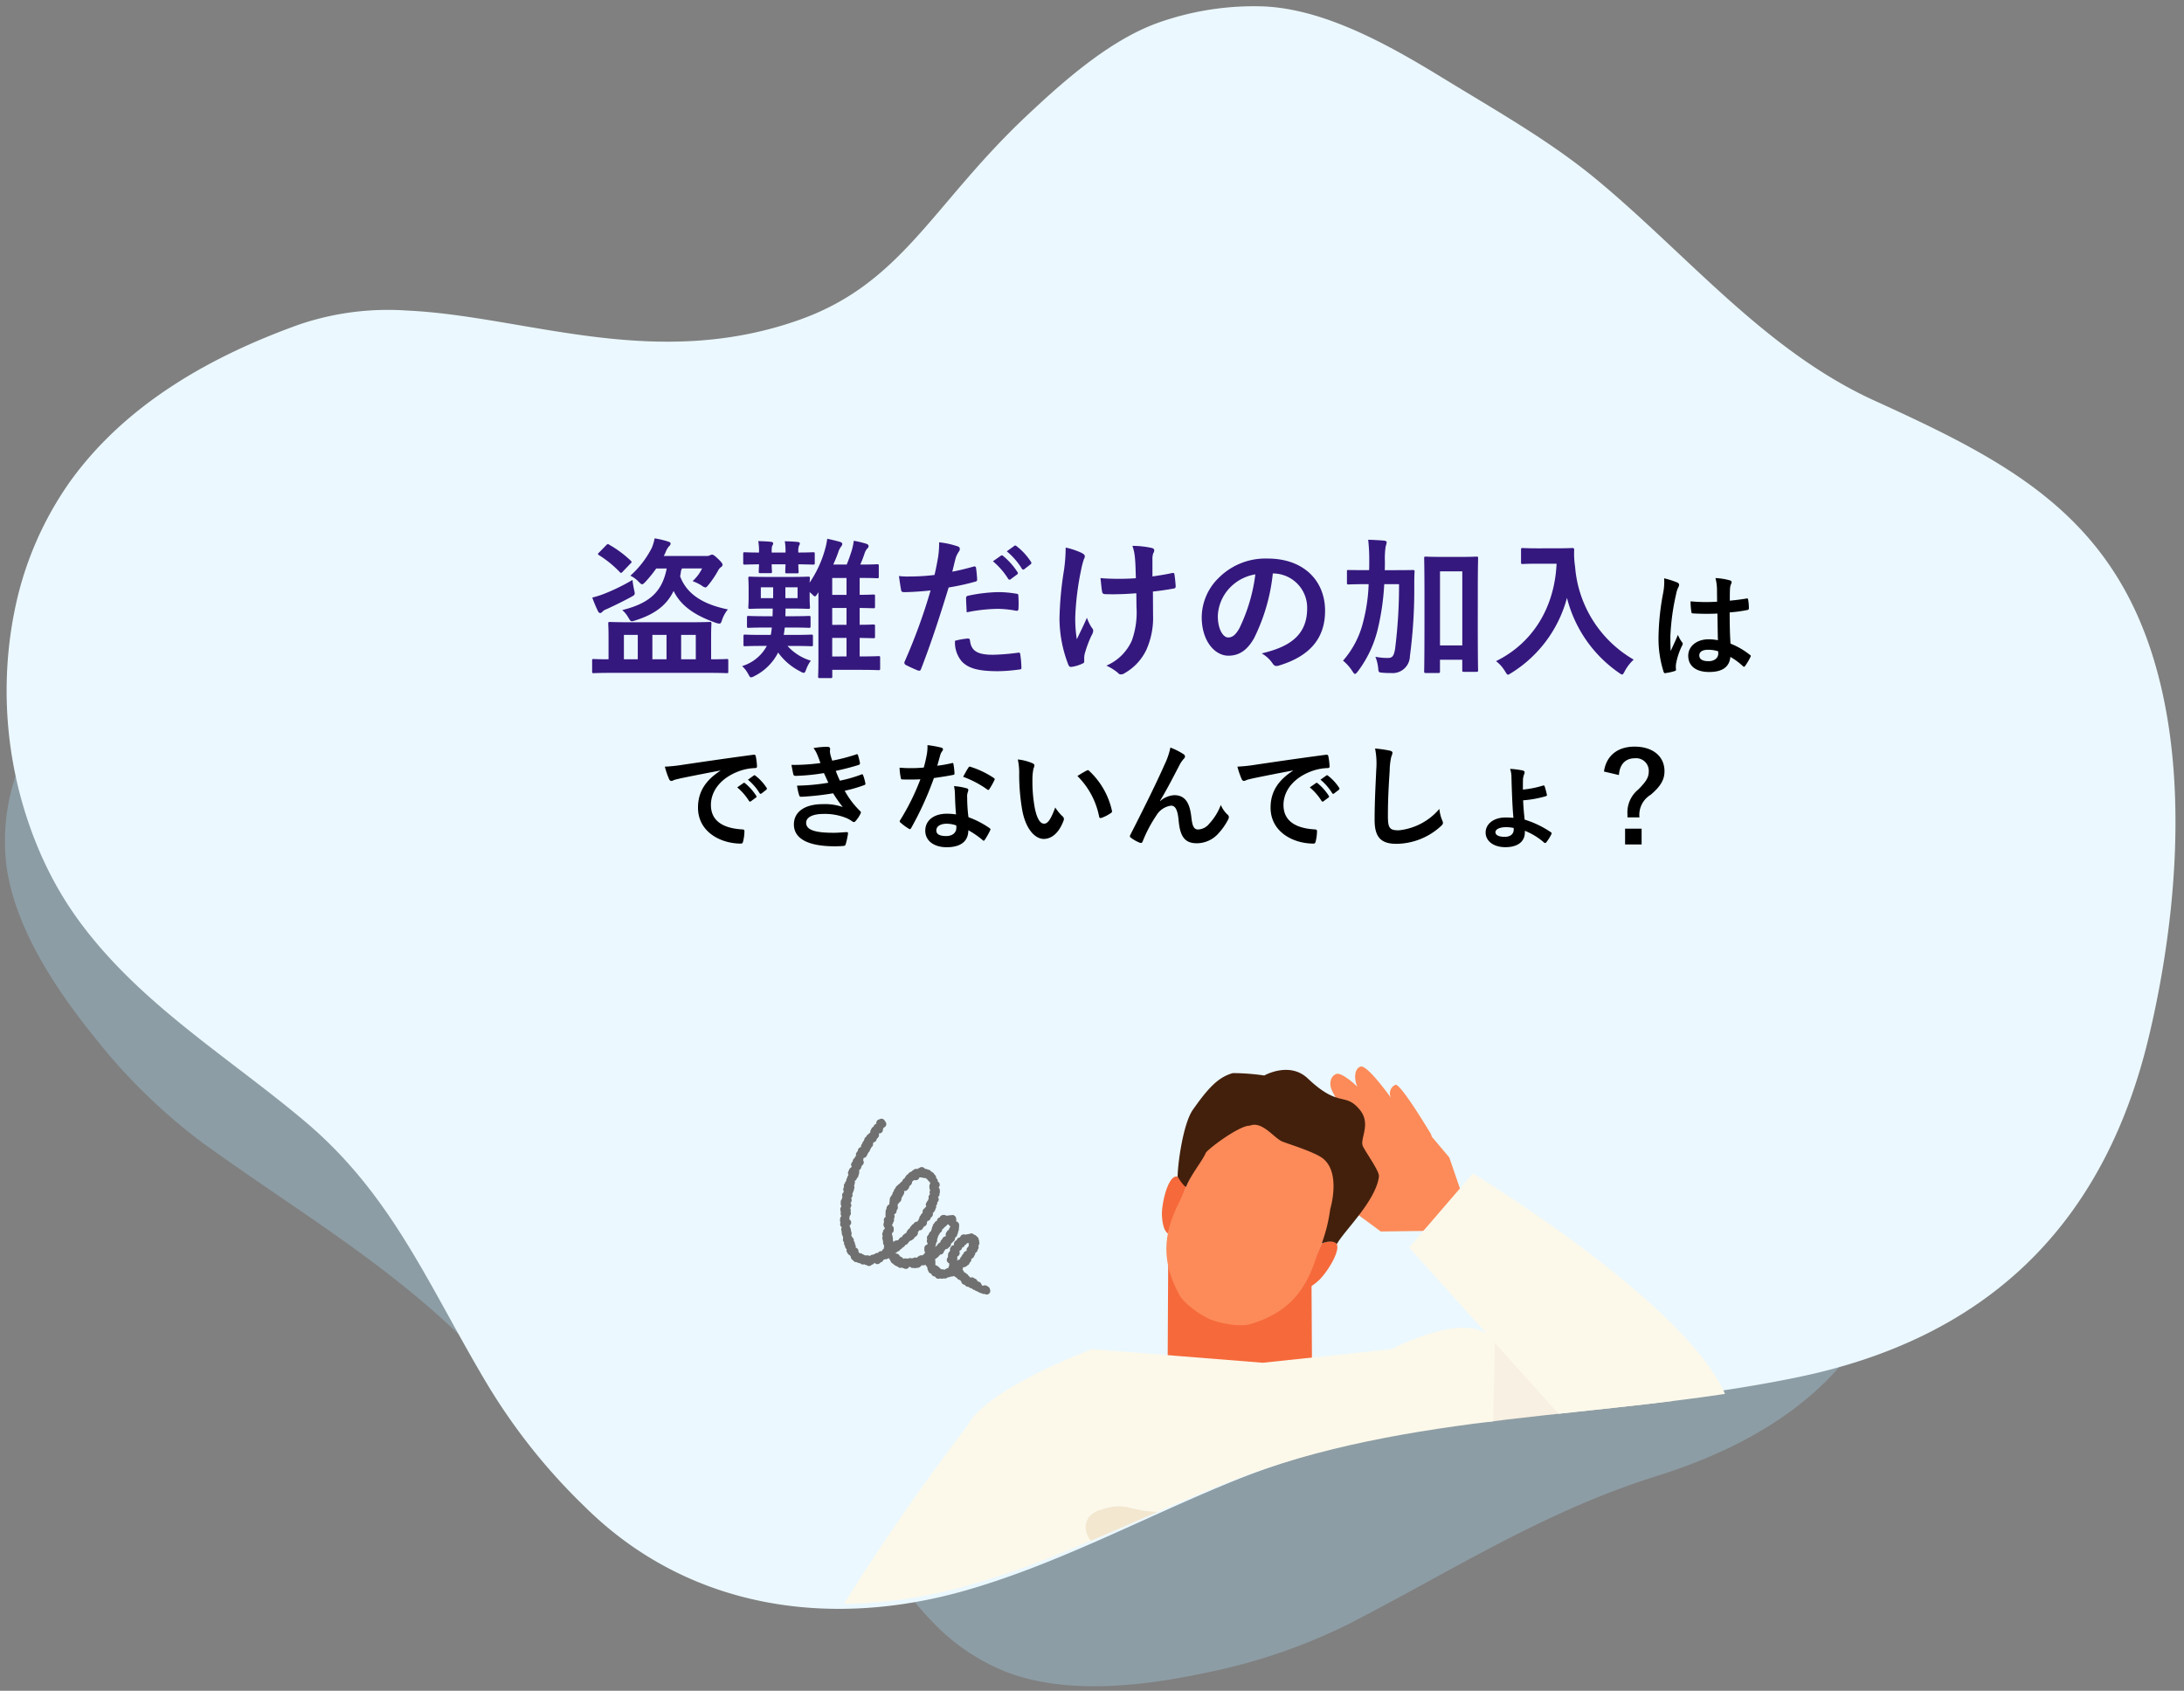 <svg xmlns="http://www.w3.org/2000/svg" xmlns:xlink="http://www.w3.org/1999/xlink" width="319" height="247" viewBox="0 0 319 247">
  <rect x="0" y="0" width="319" height="247" fill="#808080" stroke="none"/>
  <defs>
    <clipPath id="clip-path">
      <path id="パス_1121430" data-name="パス 1121430" d="M311.011,83.245c-8.067-23.724-24.78-30-45.979-36.917-16.391-5.344-28.811-17.4-43.08-26.714-7.363-4.81-15.278-8.135-24.12-12.229-.513-.24-1.034-.476-1.562-.72C188.286,3.034,178.855-.671,170.328.1a42.338,42.338,0,0,0-14.273,3.813c-6.067,2.865-11.6,8.37-16.614,13.988q-.519.577-1.026,1.155C126.233,32.89,123.137,44.3,108.741,50.926c-19.5,8.974-38.147,3.788-54.832,4.322-.585.021-1.169.046-1.754.079a40.86,40.86,0,0,0-15.266,3.564C24.882,64.534,13.321,72.419,6.4,84.1a46.731,46.731,0,0,0-6.17,19.473c-.056.559-.1,1.122-.131,1.68a56.4,56.4,0,0,0,7.57,31.627c.167.3.35.6.54.894a49.1,49.1,0,0,0,6.345,8.312c10.007,10.556,23.29,16.571,35.173,24.4,13.716,9.016,20.2,20.98,30.04,33.842q1.4,1.832,2.894,3.577c.254.294.5.588.763.877A85.3,85.3,0,0,0,95.9,220.4c.051.038.1.075.147.112.294.236.6.468.9.687,16.245,12.121,36.489,12.659,54.9,5.5,13.056-5.075,24.924-13.027,37.356-19.477,25.023-12.974,53.178-14.584,79.641-22.822,25.655-7.985,41.629-24.859,45.362-52.98a138.467,138.467,0,0,0,1.213-17.2q.012-.851,0-1.7c-.064-10.072-1.34-20.247-4.409-29.28" transform="translate(796.155 1409.079) rotate(6)" fill="#ebf8ff"/>
    </clipPath>
    <clipPath id="clip-path-2">
      <rect id="長方形_28785" data-name="長方形 28785" width="143.123" height="197.323" fill="none"/>
    </clipPath>
    <clipPath id="clip-アートボード_9">
      <rect width="319" height="247"/>
    </clipPath>
  </defs>
  <g id="アートボード_9" data-name="アートボード – 9" clip-path="url(#clip-アートボード_9)">
    <g id="グループ_167998" data-name="グループ 167998" transform="translate(-20760.604 10022.679)">
      <path id="パス_1121438" data-name="パス 1121438" d="M182.746,31a28.369,28.369,0,0,0-11.214-7.549c-9.394-3.633-20.458-3.819-30.968-3.071s-20.972,2.354-31.519,2.017A81.755,81.755,0,0,1,80.43,16.327C77,14.894,73.748,13.26,70.523,11.581c-.163-.081-.326-.169-.49-.253C58.761,5.507,46.228-1.307,31.769.217,18.166,1.65,9.81,11.66,5.1,20.484A41.472,41.472,0,0,0,1.685,52.038,30.149,30.149,0,0,0,8.013,63.821c5.838,6.521,15.4,10.628,25.167,13.425a84.232,84.232,0,0,0,21.97,3.584c17.182.232,32.9-1.155,49.809,1.99,14.631,2.723,28.353,1.833,39.9-6.055,6.837-4.672,13.449-10.306,20.537-15.081,6.816-4.592,14.406-8.642,18.78-14.885,3.8-5.424,2.582-11.143-1.427-15.8" transform="matrix(0.883, -0.469, 0.469, 0.883, 20870.91, -9830.898)" fill="#abe1fc" opacity="0.3"/>
      <path id="パス_1121447" data-name="パス 1121447" d="M182.746,31a28.369,28.369,0,0,0-11.214-7.549c-9.394-3.633-20.458-3.819-30.968-3.071s-20.972,2.354-31.519,2.017A81.755,81.755,0,0,1,80.43,16.327C77,14.894,73.748,13.26,70.523,11.581c-.163-.081-.326-.169-.49-.253C58.761,5.507,46.228-1.307,31.769.217,18.166,1.65,9.81,11.66,5.1,20.484A41.472,41.472,0,0,0,1.685,52.038,30.149,30.149,0,0,0,8.013,63.821c5.838,6.521,15.4,10.628,25.167,13.425a84.232,84.232,0,0,0,21.97,3.584c17.182.232,32.9-1.155,49.809,1.99,14.631,2.723,28.353,1.833,39.9-6.055,6.837-4.672,13.449-10.306,20.537-15.081,6.816-4.592,14.406-8.642,18.78-14.885,3.8-5.424,2.582-11.143-1.427-15.8" transform="matrix(0.819, 0.574, -0.574, 0.819, 20791.566, -9953.476)" fill="#abe1fc" opacity="0.3"/>
      <g id="グループ_43256" data-name="グループ 43256" transform="translate(19977.752 -11441.252)">
        <path id="パス_1121428" data-name="パス 1121428" d="M313.59,86.234c-8.133-24.576-24.986-31.082-46.36-38.243-16.527-5.536-29.05-18.024-43.437-27.673-7.424-4.983-15.405-8.427-24.32-12.668-.517-.249-1.042-.493-1.575-.746-8.05-3.761-17.558-7.6-26.156-6.8a41.8,41.8,0,0,0-14.391,3.95c-6.117,2.968-11.693,8.671-16.752,14.49q-.523.6-1.034,1.2c-12.283,14.327-15.405,26.15-29.92,33.012-19.667,9.3-38.463,3.924-55.287,4.477-.589.021-1.179.047-1.768.081a40.292,40.292,0,0,0-15.393,3.692C25.088,66.851,13.431,75.02,6.456,87.122A49.351,49.351,0,0,0,.235,107.294c-.056.579-.1,1.162-.132,1.741A59.71,59.71,0,0,0,7.735,141.8c.168.309.352.618.545.927a50.739,50.739,0,0,0,6.4,8.611C24.767,162.27,38.16,168.5,50.143,176.61c13.83,9.34,20.368,21.733,30.289,35.057q1.413,1.9,2.918,3.705c.256.3.509.609.77.909a86.98,86.98,0,0,0,12.571,12.033c.052.039.1.077.148.116.3.245.6.485.91.712,16.379,12.556,36.792,13.114,55.359,5.7,13.164-5.257,25.13-13.5,37.665-20.176,25.23-13.44,53.619-15.108,80.3-23.641,25.868-8.272,41.975-25.752,45.738-54.882a147.3,147.3,0,0,0,1.223-17.814q.012-.881,0-1.762c-.064-10.434-1.351-20.974-4.446-30.331" transform="translate(795.891 1401.436) rotate(6)" fill="#ebf8ff"/>
        <path id="パス_1121374" data-name="パス 1121374" d="M13.265,0a.522.522,0,0,0-.431.227.562.562,0,0,0-.2.555.565.565,0,0,0,.01.242.494.494,0,0,0,.24.321.525.525,0,0,0,.052.109c0,.008,0,.015,0,.023s0,.023.008.035a.532.532,0,0,0-.093.2.484.484,0,0,0-.132.421.6.6,0,0,0,.048.169.508.508,0,0,0-.03.189.509.509,0,0,0-.107.354.587.587,0,0,0,.033.165.557.557,0,0,0-.011.132.473.473,0,0,0,.246.425.516.516,0,0,0-.086.271.618.618,0,0,0,0,.1.5.5,0,0,0-.115.291.566.566,0,0,0,.008.16.554.554,0,0,0-.033.132.519.519,0,0,0,.031.264.507.507,0,0,0-.176.293.63.63,0,0,0-.013.085.51.51,0,0,0-.279.1.538.538,0,0,0-.088,0,.552.552,0,0,0-.108-.131.567.567,0,0,0-.345-.215.585.585,0,0,0-.065-.008.507.507,0,0,0-.268-.117.54.54,0,0,0-.283.035.535.535,0,0,0-.183-.052.519.519,0,0,0-.427.154.479.479,0,0,0-.379-.173.548.548,0,0,0-.213.036.523.523,0,0,0-.132-.013.593.593,0,0,0-.275.073.494.494,0,0,0-.062.026.486.486,0,0,0-.353-.1.535.535,0,0,0-.215.061.541.541,0,0,0-.179,0,.493.493,0,0,0-.348.231.5.5,0,0,0-.4.061.554.554,0,0,0-.148.128.564.564,0,0,0-.158.115.576.576,0,0,0-.1.138.526.526,0,0,0-.17.2A.567.567,0,0,0,7.283,6a.556.556,0,0,0-.047.143.568.568,0,0,0,.041.3.544.544,0,0,0,.307.661.65.65,0,0,0,.034.059.54.54,0,0,0,.176.174.529.529,0,0,0,.153.2l.022.017a.5.5,0,0,0,.314.4.586.586,0,0,0,.329.035.516.516,0,0,0,.09-.008.533.533,0,0,0,.617.185.532.532,0,0,0,.3.137.524.524,0,0,0,.42-.135.466.466,0,0,0,.1-.036.511.511,0,0,0,.428.227h.008a.739.739,0,0,0,.165,0,.488.488,0,0,0,.346-.177.62.62,0,0,0,.131-.012l.032-.007a.555.555,0,0,0,.361.021.524.524,0,0,0,.2-.1l.033-.01a.531.531,0,0,0,.2-.121l.022-.009.017-.007a.566.566,0,0,0,.4-.052.492.492,0,0,0,.262-.542.5.5,0,0,0,.06-.077.543.543,0,0,0,.165-.115l.018-.018a.5.5,0,0,0,.057-.008h0a.674.674,0,0,0,.341-.08.582.582,0,0,0,.11.109.567.567,0,0,0,.117.069l.025.023a.505.505,0,0,0,.275.127c0,.012.006.024.009.037a.588.588,0,0,0,.08.236q.012.02.025.038a.609.609,0,0,0,.032.087.585.585,0,0,0,.059.1.48.48,0,0,0-.051.156.622.622,0,0,0-.028.162q0,.034,0,.064a.607.607,0,0,0-.034.1.514.514,0,0,0,0,.258.46.46,0,0,0,.016.213.466.466,0,0,0,0,.108.5.5,0,0,0-.32.178l-.006.007a.523.523,0,0,0-.224.134.572.572,0,0,0-.108.14.569.569,0,0,0-.119-.07.554.554,0,0,0-.2-.05.566.566,0,0,0-.127-.07.516.516,0,0,0-.27-.037.6.6,0,0,0-.077-.033.527.527,0,0,0-.206-.032l-.006,0a.534.534,0,0,0-.68-.217.484.484,0,0,0-.082,0l-.034-.009a.517.517,0,0,0-.271,0,.527.527,0,0,0-.387-.275.659.659,0,0,0-.094-.007.532.532,0,0,0-.248-.09.5.5,0,0,0-.408.122.5.5,0,0,0-.3-.108l-.015,0c-.022,0-.05-.007-.084-.009a.539.539,0,0,0-.258-.067h0a.567.567,0,0,0-.368.138.538.538,0,0,0-.362-.1.53.53,0,0,0-.225.072.543.543,0,0,0-.184.013.53.53,0,0,0-.187.083.535.535,0,0,0-.166.023.746.746,0,0,0-.174.046.535.535,0,0,0-.186.123.531.531,0,0,0-.192.068.57.57,0,0,0-.1.074A.545.545,0,0,0,7.2,9.06a.564.564,0,0,0-.184.654s0,.005,0,.008a.515.515,0,0,0-.345.186.592.592,0,0,0-.237.414.537.537,0,0,0,.22.473.516.516,0,0,0,.183.249.526.526,0,0,0,.177.2.521.521,0,0,0,.054.106.474.474,0,0,0,.094.336.586.586,0,0,0,.291.306.5.5,0,0,0,.332.039.534.534,0,0,0,.277.144.576.576,0,0,0,.344-.045l.042-.012a.488.488,0,0,0,.328.146.58.58,0,0,0,.174-.009.561.561,0,0,0,.183.036.514.514,0,0,0,.286-.068.687.687,0,0,0,.072,0,.62.62,0,0,0,.23-.047.579.579,0,0,0,.148-.056.524.524,0,0,0,.175-.046l.026,0a.556.556,0,0,0,.131-.026.482.482,0,0,0,.309.072.761.761,0,0,0,.155-.007.579.579,0,0,0,.147-.042.511.511,0,0,0,.333.034.481.481,0,0,0,.326-.217.56.56,0,0,0,.1-.019.529.529,0,0,0,.36-.339.705.705,0,0,0,.127-.033.575.575,0,0,0,.071-.031.491.491,0,0,0,.6.124.569.569,0,0,0,.137-.086.626.626,0,0,0,.073-.03.592.592,0,0,0,.225-.2.481.481,0,0,0,.1-.154.454.454,0,0,0,.277-.013.579.579,0,0,0,.071.051.523.523,0,0,0,.235.081l.009,0a.484.484,0,0,0,.206.3.554.554,0,0,0,.174.088l0,0a.546.546,0,0,0,.332.113l.006.018a.574.574,0,0,0,.33.424.646.646,0,0,0,.119.127l.01.015a.514.514,0,0,0,.1.238c.02.026.04.049.06.071l0,.005a.647.647,0,0,0,.112.115.5.5,0,0,0,.124.1.556.556,0,0,0,.058.2.51.51,0,0,0,.2.223.567.567,0,0,0,.021.13l.007.022a.549.549,0,0,0-.052.288.636.636,0,0,0,.015.092q0,.021,0,.044a.622.622,0,0,0,.009.114.546.546,0,0,0-.1.2.487.487,0,0,0,.023.367.51.51,0,0,0,.121.331l0,.009h0a.531.531,0,0,0-.254-.2.562.562,0,0,0-.166-.038.517.517,0,0,0-.227-.157.567.567,0,0,0-.25-.033.56.56,0,0,0-.17-.094.532.532,0,0,0-.233-.033.53.53,0,0,0-.184-.107.841.841,0,0,0-.129-.032h0a.509.509,0,0,0-.25-.016.507.507,0,0,0-.246-.164.534.534,0,0,0-.209-.025l-.013,0a.532.532,0,0,0-.223-.022.62.62,0,0,0-.2-.063l-.018-.009a.5.5,0,0,0-.284-.193.56.56,0,0,0-.061-.013.545.545,0,0,0-.15-.065.5.5,0,0,0-.3,0,.521.521,0,0,0-.247-.129.892.892,0,0,0-.126-.02h0a.545.545,0,0,0-.488.149.766.766,0,0,0-.09-.024.55.55,0,0,0-.188-.007l-.046-.02-.019-.01a.476.476,0,0,0-.376-.263.528.528,0,0,0-.228.01.576.576,0,0,0-.112-.027.543.543,0,0,0-.129,0,.514.514,0,0,0-.314-.144.492.492,0,0,0-.378.109.51.51,0,0,0-.243.051.475.475,0,0,0-.413-.212.514.514,0,0,0-.26.062.5.5,0,0,0-.322-.09.519.519,0,0,0-.383.19.48.48,0,0,0-.256-.06.765.765,0,0,0-.092-.006.641.641,0,0,0-.2,0,.549.549,0,0,0-.187.06.561.561,0,0,0-.163.008.532.532,0,0,0-.293.161.55.55,0,0,0-.5.115.493.493,0,0,0-.365-.008.477.477,0,0,0-.328.331.49.49,0,0,0-.444,0,.562.562,0,0,0-.117.074.546.546,0,0,0-.216.067.552.552,0,0,0-.149.112l-.05.026a.577.577,0,0,0-.251.3.574.574,0,0,0-.045.091.474.474,0,0,0-.467.115.516.516,0,0,0-.179.433.527.527,0,0,0-.178.142.594.594,0,0,0-.124.276.573.573,0,0,0-.02.067.508.508,0,0,0-.226.227.52.52,0,0,0-.063.241.562.562,0,0,0-.085.164.972.972,0,0,0-.032.135l0,.015a.5.5,0,0,0,.014.31.542.542,0,0,0,.006.56.546.546,0,0,0,.018.187.528.528,0,0,0,.076.162A.476.476,0,0,0,2.9,17.7a.528.528,0,0,0,.07.49.547.547,0,0,0,.279.194.505.505,0,0,0,.247.143l0,0c.013.011.026.021.04.031a.493.493,0,0,0,.231.319.559.559,0,0,0,.17.073A.6.6,0,0,0,4.021,19a.567.567,0,0,0,.263.06.5.5,0,0,0,.189.142.774.774,0,0,0,.147.072.507.507,0,0,0,.266.026.551.551,0,0,0,.2.1.519.519,0,0,0,.244.014.615.615,0,0,0,.237.01.519.519,0,0,0,.111-.01.556.556,0,0,0,.477.078.54.54,0,0,0,.153,0,.512.512,0,0,0,.27.107.593.593,0,0,0,.146,0,.511.511,0,0,0,.307.124h.056a.551.551,0,0,0,.514.053.54.54,0,0,0,.239.047.548.548,0,0,0,.258-.074.541.541,0,0,0,.2.024.513.513,0,0,0,.268-.087.55.55,0,0,0,.187.01l.032,0a.548.548,0,0,0,.2.012l.046-.008a.568.568,0,0,0,.186,0,.508.508,0,0,0,.264-.114.519.519,0,0,0,.233-.131l.038-.007a.576.576,0,0,0,.307-.175l.01-.008a.462.462,0,0,0,.361.135.6.6,0,0,0,.24-.016.531.531,0,0,0,.2-.1.558.558,0,0,0,.441-.134h0A.568.568,0,0,0,11.55,19a.586.586,0,0,0,.059-.018.5.5,0,0,0,.257-.192.5.5,0,0,0,.1,0,.479.479,0,0,0,.411,0,.562.562,0,0,0,.222-.167.618.618,0,0,0,.064-.024.546.546,0,0,0,.109-.063.534.534,0,0,0,.206-.051.575.575,0,0,0,.263-.249.62.62,0,0,0,.107-.2c.008-.015.016-.031.023-.047a.607.607,0,0,0,.064-.025l.039.009a.554.554,0,0,0,.482-.017l.035-.02a.5.5,0,0,0,.3-.068.522.522,0,0,0,.219-.228.5.5,0,0,0,.288-.092.552.552,0,0,0,.157-.163l.028-.02a.521.521,0,0,0,.164-.189.531.531,0,0,0,.223-.121.622.622,0,0,0,.141-.18.5.5,0,0,0,.054-.082l.031-.028a.581.581,0,0,0,.08-.1.484.484,0,0,0,.3-.133l.018.008a.666.666,0,0,0,.169.047.51.51,0,0,0,.3,0,.494.494,0,0,0,.25.288.526.526,0,0,0,.276.063.512.512,0,0,0,.2.243.541.541,0,0,0,.218.088.558.558,0,0,0,.1.1.551.551,0,0,0,.077.051.542.542,0,0,0,.106.133.6.6,0,0,0,.2.123.5.5,0,0,0,.114.046.5.5,0,0,0,.077.319.558.558,0,0,0,.121.143.6.6,0,0,0,.03.1.547.547,0,0,0,.06.115.544.544,0,0,0,0,.11.739.739,0,0,0,.006.116.6.6,0,0,0,.023.1.613.613,0,0,0-.009.1.481.481,0,0,0,.141.366.557.557,0,0,0-.088.177.583.583,0,0,0-.018.074.484.484,0,0,0-.271.256.558.558,0,0,0-.047.344.426.426,0,0,0,0,.06L18,20.134a.57.57,0,0,0-.263.2.558.558,0,0,0-.077.145.531.531,0,0,0-.17.138.52.52,0,0,0-.115.233.523.523,0,0,0-.2.137.489.489,0,0,0-.143.328.5.5,0,0,0-.108.186.525.525,0,0,0-.084.125.492.492,0,0,0-.322.14.552.552,0,0,0-.123.157.583.583,0,0,0-.089.064.6.6,0,0,0-.076.079.615.615,0,0,0-.077.055.512.512,0,0,0-.159.22l-.036.027a.523.523,0,0,0-.161.217.483.483,0,0,0-.54.04.49.49,0,0,0-.215.435.572.572,0,0,0-.082.071.569.569,0,0,0-.123.046.706.706,0,0,0-.144.069.551.551,0,0,0-.06.044.516.516,0,0,0-.071.011.481.481,0,0,0-.4.058.556.556,0,0,0-.18.169.583.583,0,0,0-.159.061.5.5,0,0,0-.226.233.5.5,0,0,0-.114.025.5.5,0,0,0-.3.052.475.475,0,0,0-.27.311.521.521,0,0,0-.364.023.488.488,0,0,0-.266.253l-.053.006a.49.49,0,0,0-.345.017.508.508,0,0,0-.239.179.525.525,0,0,0-.233.031.6.6,0,0,0-.058.024.536.536,0,0,0-.25.027.58.58,0,0,0-.14.068.543.543,0,0,0-.155.026.481.481,0,0,0-.3.24h0a.567.567,0,0,0-.158.023.719.719,0,0,0-.128.051l-.009,0-.059.015a.5.5,0,0,0-.292.2l-.008,0a.487.487,0,0,0-.411-.08.52.52,0,0,0-.177,0A.525.525,0,0,0,9,25.306a.548.548,0,0,0-.173.072.566.566,0,0,0-.126.012.523.523,0,0,0-.24.11.482.482,0,0,0-.249.154.59.59,0,0,0-.065.017.522.522,0,0,0-.356-.068.564.564,0,0,0-.187.062.563.563,0,0,0-.118,0,.554.554,0,0,0-.107.026.531.531,0,0,0-.317-.058.48.48,0,0,0-.413.317.524.524,0,0,0-.215.086c-.02,0-.041,0-.062,0a.575.575,0,0,0-.084.015.478.478,0,0,0-.46-.211.592.592,0,0,0-.121.022.615.615,0,0,0-.087,0,.6.6,0,0,0-.149.029.585.585,0,0,0-.252,0,.535.535,0,0,0-.225-.035.562.562,0,0,0-.237.065.56.56,0,0,0-.18-.021.537.537,0,0,0-.169.033.519.519,0,0,0-.25-.054.485.485,0,0,0-.346.135.526.526,0,0,0-.186.043.473.473,0,0,0-.408-.2.522.522,0,0,0-.243.053.633.633,0,0,0-.071-.006H2.879a.524.524,0,0,0-.137-.033.719.719,0,0,0-.151-.022.559.559,0,0,0-.385.138.477.477,0,0,0-.1.081l-.023-.014a.482.482,0,0,0-.425-.276.48.48,0,0,0-.36.108.507.507,0,0,0-.235.051A.5.5,0,0,0,1,25.923a.5.5,0,0,0-.3-.123c-.427-.041-.564.359-.61.491l-.007.021a.522.522,0,0,0,.222.769.479.479,0,0,0,.364.2.484.484,0,0,0,.415-.147l.012,0a.519.519,0,0,0,.341.156.533.533,0,0,0,.244-.035.515.515,0,0,0,.3.113.556.556,0,0,0,.172-.017l.048,0a.6.6,0,0,0,.246-.042.464.464,0,0,0,.223-.109.5.5,0,0,0,.3.1h.016a.5.5,0,0,0,.312.1.558.558,0,0,0,.163-.021.522.522,0,0,0,.277.076.542.542,0,0,0,.217-.042h0a.559.559,0,0,0,.227-.051.558.558,0,0,0,.426-.009.612.612,0,0,0,.116.006l.11,0a.488.488,0,0,0,.33-.131.543.543,0,0,0,.444.183.526.526,0,0,0,.26-.081.57.57,0,0,0,.178.011l.037,0a.546.546,0,0,0,.185.013.521.521,0,0,0,.367-.195.51.51,0,0,0,.283.042.569.569,0,0,0,.129-.03.531.531,0,0,0,.32.058.512.512,0,0,0,.253-.1.5.5,0,0,0,.3.036.474.474,0,0,0,.4-.329.519.519,0,0,0,.193.052.482.482,0,0,0,.379.065.615.615,0,0,0,.122-.037.534.534,0,0,0,.209-.006.517.517,0,0,0,.365-.292.517.517,0,0,0,.236,0h.008a.946.946,0,0,0,.114-.02.652.652,0,0,0,.109-.038.525.525,0,0,0,.222-.012.543.543,0,0,0,.218-.114.5.5,0,0,0,.328.006l.04-.014a.569.569,0,0,0,.3-.009.5.5,0,0,0,.27-.183.534.534,0,0,0,.248-.029.485.485,0,0,0,.291-.239.575.575,0,0,0,.146-.085.48.48,0,0,0,.4,0,.493.493,0,0,0,.265-.225.562.562,0,0,0,.227-.045.625.625,0,0,0,.09-.048.494.494,0,0,0,.366-.03.553.553,0,0,0,.133-.087.572.572,0,0,0,.062-.025.628.628,0,0,0,.169-.119.46.46,0,0,0,.168-.194.58.58,0,0,0,.112-.044l.013-.007a.493.493,0,0,0,.332-.06.539.539,0,0,0,.188-.161.516.516,0,0,0,.179-.17.565.565,0,0,0,.179-.072.492.492,0,0,0,.223-.259l.009-.005.03-.02a.491.491,0,0,0,.449-.064l.04-.029a.561.561,0,0,0,.161-.079.52.52,0,0,0,.182-.213.521.521,0,0,0,.285-.106.5.5,0,0,0,.212-.42l0,0a.528.528,0,0,0,.362-.125.571.571,0,0,0,.108-.117.622.622,0,0,0,.054-.041.588.588,0,0,0,.091-.1A.53.53,0,0,0,17.4,22.9a.549.549,0,0,0,.131-.171l.01-.009a.525.525,0,0,0,.151-.247.5.5,0,0,0,.224-.117.552.552,0,0,0,.374-.412.51.51,0,0,0,.241-.16.518.518,0,0,0,.12-.224.528.528,0,0,0,.168-.143.5.5,0,0,0,.114-.327.486.486,0,0,0,.337-.238.722.722,0,0,1,.12-.218.537.537,0,0,0,.047-.391.718.718,0,0,0,.062-.116.551.551,0,0,0,.036-.124.479.479,0,0,0,.258-.329.543.543,0,0,0,.016-.218.551.551,0,0,0,.062-.188.484.484,0,0,0-.092-.382.505.505,0,0,0-.024-.113q0-.031,0-.064a.51.51,0,0,0-.116-.312.492.492,0,0,0,.007-.11.615.615,0,0,0-.015-.249.5.5,0,0,0-.2-.291.5.5,0,0,0-.062-.334l-.008-.015a.527.527,0,0,0-.095-.4.488.488,0,0,0-.337-.211.693.693,0,0,0-.08-.057.5.5,0,0,0-.352-.121c-.013-.015-.026-.028-.039-.041a.5.5,0,0,0-.192-.576.582.582,0,0,0-.29-.106l-.037-.01a.572.572,0,0,0-.117-.093.5.5,0,0,0-.39-.066.493.493,0,0,0-.067-.014.523.523,0,0,0-.189-.168.489.489,0,0,0-.264-.267.571.571,0,0,0-.138-.044l0-.006a.639.639,0,0,0,.056-.153.724.724,0,0,0,.048-.09c.009-.02.016-.04.022-.059a.534.534,0,0,0,.106-.185v0a.514.514,0,0,0,.138-.262.521.521,0,0,0,0-.245.538.538,0,0,0,.049-.2.61.61,0,0,0-.007-.147.6.6,0,0,0,.011-.147.529.529,0,0,0-.068-.251.5.5,0,0,0,.025-.324.483.483,0,0,0-.232-.328.5.5,0,0,0-.044-.3l0-.01a.526.526,0,0,0-.068-.248.514.514,0,0,0-.508-.279.487.487,0,0,0-.082-.066.448.448,0,0,0-.015-.063.483.483,0,0,0-.109-.48q-.019-.022-.039-.041a.515.515,0,0,0-.149-.29.62.62,0,0,0-.1-.082.53.53,0,0,0-.144-.2.617.617,0,0,0-.222-.126.577.577,0,0,0-.3-.062l-.017,0h0q-.014-.02-.031-.039a.483.483,0,0,0-.213-.316.547.547,0,0,0-.132-.069.473.473,0,0,0,.123-.345.544.544,0,0,0,.106-.113.57.57,0,0,0,.046-.079.5.5,0,0,0,.237-.229.6.6,0,0,0,.027-.058.533.533,0,0,0,.127-.189.476.476,0,0,0,0-.419.53.53,0,0,0,.157-.326.545.545,0,0,0-.083-.343c0-.01,0-.02,0-.03a.558.558,0,0,0,.072-.422.486.486,0,0,0-.246-.333.535.535,0,0,0-.064-.213.514.514,0,0,0-.185-.2.539.539,0,0,0-.048-.095.691.691,0,0,0-.1-.168.518.518,0,0,0-.3-.181.6.6,0,0,0-.045-.047l-.031-.027a.532.532,0,0,0-.142-.171.556.556,0,0,0-.149-.088.5.5,0,0,0-.224-.277.577.577,0,0,0-.082-.042l0-.008a.535.535,0,0,0,.012-.23l0-.014a.525.525,0,0,0,0-.271.542.542,0,0,0,.073-.2A.548.548,0,0,0,13.99,4.7a.511.511,0,0,0,0-.062.53.53,0,0,0,.048-.156.468.468,0,0,0,.051-.1.481.481,0,0,0,.178-.37.508.508,0,0,0-.067-.295.545.545,0,0,0-.012-.579.555.555,0,0,0-.021-.086.558.558,0,0,0,.02-.189.512.512,0,0,0-.092-.282.508.508,0,0,0,.047-.287.528.528,0,0,0-.064-.207.525.525,0,0,0,.02-.249.535.535,0,0,0-.067-.2.561.561,0,0,0,.013-.259.568.568,0,0,0-.022-.084.549.549,0,0,0-.011-.145.54.54,0,0,0-.062-.163.57.57,0,0,0-.015-.179.506.506,0,0,0-.141-.252.533.533,0,0,0-.024-.19.522.522,0,0,0-.5-.367m-.5.671h0Zm0,0h0Zm0,0h0Zm0,0h0m-.1.239,0-.007ZM14,1.5h0m-1.235.727v0m1.217,2.563v0m-2.18.215h0m-3.235.112.011,0-.011,0m5.37.023v0M9.446,6.274h.03A.5.5,0,0,0,9.842,6.1l.019.016a.549.549,0,0,0,.4.2.535.535,0,0,0,.208-.031.64.64,0,0,0,.181.045A.545.545,0,0,0,10.9,6.3a.572.572,0,0,0,.145.04.533.533,0,0,0,.255-.021.5.5,0,0,0,.177-.017.531.531,0,0,0,.32.221h0a.578.578,0,0,0-.069.055.606.606,0,0,0-.11.038.544.544,0,0,0-.16.108.52.52,0,0,0-.18.121.477.477,0,0,0-.428-.115.558.558,0,0,0-.335.195.546.546,0,0,0-.071.07.518.518,0,0,0-.1-.03.529.529,0,0,0-.284-.1.522.522,0,0,0-.259.051.549.549,0,0,0-.519-.13.537.537,0,0,0-.183-.1.521.521,0,0,0-.251-.02.519.519,0,0,0-.072-.157.591.591,0,0,0-.039-.1l-.006-.012a.6.6,0,0,0,.094-.021.509.509,0,0,0,.247-.156.553.553,0,0,0,.21.023h.012a.539.539,0,0,0,.157.022m1.108.024h0m1.166.11-.016,0,.016,0m-.961.406.011,0-.011,0M7.5,6.862h0m3.2.094h0m-.363.088h0M14,7.554l0-.006,0,.006m-1.677.315h0m3.167.068v0m-4.028.2h0M9.88,8.175h0m-.122.006h0m-.372.332h0ZM7.21,9.535l0,0,0,0m2.182.021h0Zm-.1.225h0m-.11.262H9.2a.494.494,0,0,0,.412-.221.459.459,0,0,0,.113.062.484.484,0,0,0,.354.178.531.531,0,0,0,.212-.024.576.576,0,0,0,.179.053.5.5,0,0,0,.318-.053.607.607,0,0,0,.087.023l.053.007a.557.557,0,0,0,.432.12.585.585,0,0,0,.112.017.6.6,0,0,0,.078.027.59.59,0,0,0,.128.021.629.629,0,0,0,.065.024.594.594,0,0,0,.059.015.575.575,0,0,0-.064.02.547.547,0,0,0-.124.066.545.545,0,0,0-.148.028c-.026.009-.051.018-.076.028l-.017.007a.552.552,0,0,0-.131.06.52.52,0,0,0-.244.006.6.6,0,0,0-.218.107.459.459,0,0,0-.092.061.574.574,0,0,0-.142.008.537.537,0,0,0-.215.083.628.628,0,0,0-.066.005l-.028,0-.069.006a.576.576,0,0,0-.1.019.582.582,0,0,0-.37.02.5.5,0,0,0-.305-.1A.5.5,0,0,0,9.1,10.8l-.035-.007a.522.522,0,0,0-.248-.086.55.55,0,0,0-.09,0,.533.533,0,0,0-.19-.065l-.059-.006a.551.551,0,0,0-.212-.086.558.558,0,0,0-.163-.008l-.036-.029a.61.61,0,0,0-.08-.051.548.548,0,0,0,.035-.19A.562.562,0,0,0,8.094,10,.526.526,0,0,0,8.2,9.979a.5.5,0,0,0,.331,0,.57.57,0,0,0,.105-.045A.48.48,0,0,0,9,10.051a.559.559,0,0,0,.1-.014.562.562,0,0,0,.081.006m-2.615.077a.49.49,0,0,1,.064-.15.557.557,0,0,0-.064.15m4.506-.039-.013,0,.013,0m-.163.485h0m4.994.671h0Zm-2.876.141,0,0,0,0m-1.381.313.006,0-.006,0m-1.1.425h0M8.2,12.131h0Zm1.532,0h0m5.547.569h0m0,0h0m-6.617.455h0ZM7.5,13.178h0m4.318.291h0m-5.325.03h0Zm0,0h0m9.243.148v0m-1.584.546h0m-9.787.052.011-.007-.011.007m9.3.024h0m-4.15.24a.511.511,0,0,0,.243-.06.566.566,0,0,0,.122.028.642.642,0,0,0,.117,0,.5.5,0,0,0,.075.034l.025.013a.478.478,0,0,0,.361.244.557.557,0,0,0,.161,0,.52.52,0,0,0,.235.109.548.548,0,0,0,.184.007.585.585,0,0,0,.12.039.506.506,0,0,0,.308-.022.548.548,0,0,0,.2.094.594.594,0,0,0,.206.014h0a.534.534,0,0,0,.379-.04.566.566,0,0,0,.154.069l.009,0a.542.542,0,0,0,.182.091.605.605,0,0,0,.092.02.591.591,0,0,0,.108.045.5.5,0,0,0,.342-.009.546.546,0,0,0,.507.212.523.523,0,0,0,.192.021.474.474,0,0,0,.12.126.479.479,0,0,0,.3.265.573.573,0,0,0,.153.034.474.474,0,0,0-.057.106l-.039.03a.547.547,0,0,0-.123.142.608.608,0,0,0-.311.22.711.711,0,0,0-.1.082.524.524,0,0,0-.172.213.613.613,0,0,0-.091.041.553.553,0,0,0-.079.052.5.5,0,0,0-.475,0,.557.557,0,0,0-.132.092l-.042.019a.544.544,0,0,0-.3.455l0,.01-.013.022a.572.572,0,0,0-.116.039l-.007,0a.5.5,0,0,0-.313.035l-.027.013a.514.514,0,0,0-.286.037.52.52,0,0,0-.21.15.568.568,0,0,0-.106.018.706.706,0,0,0-.152.036.491.491,0,0,0-.3.281.5.5,0,0,0-.5-.112.54.54,0,0,0-.184.093l-.049,0a.59.59,0,0,0-.261,0,.5.5,0,0,0-.3.2.5.5,0,0,0-.236.142.492.492,0,0,0-.3-.05.487.487,0,0,0-.114-.019.5.5,0,0,0-.322-.058.5.5,0,0,0-.287.121.6.6,0,0,0-.264.035.529.529,0,0,0-.121-.01H8c-.032,0-.064,0-.1,0a.623.623,0,0,0-.118.014.632.632,0,0,0-.079,0,.479.479,0,0,0-.423.224.532.532,0,0,0-.451-.356.648.648,0,0,0-.091,0,.62.62,0,0,0-.1-.021.49.49,0,0,0-.374.093.523.523,0,0,0-.217-.1L6,18.134l-.042-.008a.492.492,0,0,0-.417.085l-.011,0a.541.541,0,0,0-.194-.018.527.527,0,0,0-.187-.107.463.463,0,0,0-.051-.064.5.5,0,0,0-.279-.342.477.477,0,0,0-.4-.026l-.034-.029a.519.519,0,0,0-.049-.071.5.5,0,0,0-.063-.138.561.561,0,0,0-.079-.189l-.012-.018a.549.549,0,0,0-.029-.135.511.511,0,0,0-.16-.236.561.561,0,0,0,.041-.128.548.548,0,0,0,0-.187.586.586,0,0,0,.048-.086.542.542,0,0,0,.049-.189.517.517,0,0,0,.055-.27.547.547,0,0,0,.113-.1.575.575,0,0,0,.044-.057.465.465,0,0,0,.371-.087.725.725,0,0,0,.087-.052.769.769,0,0,0,.107-.065.679.679,0,0,0,.113-.106.486.486,0,0,0,.139-.2.515.515,0,0,0,.275-.062.509.509,0,0,0,.22-.2l.051-.014a.545.545,0,0,0,.365-.008.572.572,0,0,0,.239-.173.545.545,0,0,0,.2-.022A.567.567,0,0,0,6.61,14.8a.5.5,0,0,0,.3.016h0a.531.531,0,0,0,.193,0,.473.473,0,0,0,.351-.246.5.5,0,0,0,.069-.028l.025.008a.578.578,0,0,0,.313.062h0a.5.5,0,0,0,.3.07.525.525,0,0,0,.343-.152A.54.54,0,0,0,8.59,14.5a.516.516,0,0,0,.263.072.547.547,0,0,0,.158-.018.544.544,0,0,0,.143.027.514.514,0,0,0,.307-.077h0l.049,0m5.459-.011-.007,0,.007,0m.591.307-.007,0,.007,0m-9.614.185.007,0-.007,0m7.389.27h0M3.28,15.33l0,0,0,0m14.861.638,0,0,0,0m-4.311.435h0m2.428.075-.008,0,.008,0m-.16.093h0m-12.121.191h0m11.461.192,0,0,0,0m1.782.012-.016-.011.016.011m2.029.217v0m-6.589.134.007,0-.007,0m5.277.24-.007-.007.007.007m-6.584.1h0m.112.006.007,0-.007,0m2.342.267.006,0-.006,0m-3.185.121.012,0-.012,0m-4.817.3h0m7.248.038.015-.007-.015.007m5.245.176h0m-6.9.5.012,0-.012,0m-6.9.155-.006,0,.006,0m.483.093-.009,0,.009,0m4.865.057.014,0-.014,0m.695.016.006,0-.006,0m-5.106.028h0m1.812.28h0m10.841.128v0m0,0h0M14.9,23.186l.009-.006-.009.006m-.114.015h0m1.563.363h0m-3.52.8,0,0,0,0m.06,1.23.007,0-.007,0M2.7,25.871h0m9.36.013.006,0-.006,0m-7.168.044h0m1.693.138h0M5.5,27.3h0m-3.178.021h0m1.752.031h0" transform="matrix(-0.53, 0.848, -0.848, -0.53, 934.446, 1596.19)" fill="#707070"/>
        <g id="マスクグループ_218" data-name="マスクグループ 218" clip-path="url(#clip-path)">
          <g id="グループ_43203" data-name="グループ 43203" transform="translate(892.446 1574.373)">
            <g id="グループ_43202" data-name="グループ 43202" clip-path="url(#clip-path-2)">
              <path id="パス_1121401" data-name="パス 1121401" d="M261.374,126.578c7.448-.49,29.995-13.586,32.183-18.284-1.81-8.027-25.468-14.562-31.368-17.57-2.114,10.2-.815,35.854-.815,35.854" transform="translate(-153.517 -53.367)" fill="#f8f0e2"/>
              <path id="パス_1121402" data-name="パス 1121402" d="M203.939,19.186l-2.431-.008s.095-2.755,3.585-2.551a15.668,15.668,0,0,1,2.507.859s-3.912-7.222-4.891-9.507c-1.6-3.714.736-3.513.736-3.513l1.848,2.465L203.58,3.7c-.589-1.111-.346-2.277.546-2.609.678-.253,2.454,1.236,3.082,1.878-.5-1.073-.5-2.6.439-2.951.981-.364,4.485,4.6,4.485,4.6a1.38,1.38,0,0,1,.618-1.939c.723-.312,5.167,7.144,5.167,7.144a1.477,1.477,0,0,1,.144.423l2.564,3.038,1.832,5.34-5.625,5.4-6.211.08Z" transform="translate(-118.534 0)" fill="#fc8b59"/>
              <path id="パス_1121403" data-name="パス 1121403" d="M233.686,48.754,243,37.926s34.544,20.92,37.591,34.473c-2.932,10.367-18.482,7.97-18.482,7.97Z" transform="translate(-137.463 -22.309)" fill="#fcf9eb"/>
              <path id="パス_1121404" data-name="パス 1121404" d="M129.455,386.44l.734-3.98,1.357,3.98h37.993c-1.292-20.1-3.731-44.53-8.25-61.79-1.733-6.62-60.332-2.168-63.943,7.327-3.707,9.749-3.481,31.983-2.03,54.462Z" transform="translate(-55.492 -189.117)" fill="#85c0c5"/>
              <path id="パス_1121405" data-name="パス 1121405" d="M182.232,421.671,193.4,396.816l7.81-8.2L189.3,386.466Z" transform="translate(-107.196 -227.334)" fill="#61adaf"/>
              <path id="パス_1121406" data-name="パス 1121406" d="M169.122,80.989s-6.52,8.231-10.955,8.149c-4.307-.082-10.116-8.149-10.116-8.149l.082-15.854h20.9Z" transform="translate(-87.09 -38.315)" fill="#f6693b"/>
              <path id="パス_1121407" data-name="パス 1121407" d="M198.456,62.316c4.666-1.679.985,4.163-.487,5.467-.541.48-1.673,1.394-2.473,1.223Z" transform="translate(-114.998 -36.48)" fill="#f6693b"/>
              <path id="パス_1121408" data-name="パス 1121408" d="M149.536,40.537c-2.093-4.5-3.653,2.23-3.542,4.194.041.723.188,2.17.872,2.618Z" transform="translate(-85.876 -22.952)" fill="#f6693b"/>
              <path id="パス_1121409" data-name="パス 1121409" d="M169.383,37.314c1.318-4.026,4.817-9.867,4.209-13.153-.7-3.824-4.313-5.651-7.513-6.986s-7.044-2.613-10.257-.421c-2.759,1.883-4.444,8.479-6.377,12.249-2.466,4.816-2.514,8.81,0,13.477.744,1.376,3.11,3.008,4.57,3.643,1.472.587,4.3,1.119,5.8.679,5.084-1.5,7.887-4.347,9.57-9.489" transform="translate(-86.81 -9.159)" fill="#fc8b59"/>
              <path id="パス_1121410" data-name="パス 1121410" d="M180.976,16.762c.089-.722-1.722-3.207-2.319-4.357-.567-1.089,1.276-3.263-.485-5.386-2.187-2.638-2.957-.171-7.592-4.568-2.662-2.528-6.348-.427-6.348-.427a32.474,32.474,0,0,0-4.59-.349c-2.041.564-3.5,2.011-5.847,5.364-1.415,2.023-2.207,7.867-2.219,9.759,0,0,.8,1.381,1.247,1.5.63-1.731,2.371-3.775,2.887-5.013.776-.923,5.052-4.015,6.409-3.928,1.787-.735,3.5,1.76,4.7,2.294.655.291,4.642,1.49,5.92,2.454,2.77,2.09,1.119,7.462,1.119,7.462a22.889,22.889,0,0,1-1.234,4.984c1.82-.656,2.2.119,2.2.119.981-1.874,5.712-6.286,6.156-9.9" transform="translate(-89.162 -0.708)" fill="#43200c"/>
              <path id="パス_1121411" data-name="パス 1121411" d="M87.491,141.355s-10.226-30.484-10.236-34.546c3.021-5.431,18.083-11,18.083-11L120.294,97.8l18.793-1.991s12.064-6.366,15.086-.936c-.01,4.062-1.076,46.479-1.076,46.479s-.427,49.218.192,55.229c-4.883,2.88-20.891,7.746-32.995,7.8-12.1-.051-28.112-4.917-33-7.8.62-6.011.192-55.229.192-55.229" transform="translate(-45.444 -54.52)" fill="#fcf9eb"/>
              <path id="パス_1121412" data-name="パス 1121412" d="M120.862,161.537c3.769,2.288,4.418-.74,8.827-.74s4.409-.5,8.818-.5,4.409.972,8.818.972,4.41-.454,8.82-.454,5.673,4.025,9.444,1.738c2.287-1.388,1.917-5.411-.37-6.8-3.769-2.287-4.663,1.455-9.072,1.455s-4.409.231-8.817.231-4.41-.151-8.818-.151-4.41-1.043-8.82-1.043-4.711-1.682-8.862-.2c-2.78.995-2.253,4.1.034,5.488" transform="translate(-69.964 -91.184)" fill="#f3e7d0"/>
              <path id="パス_1121413" data-name="パス 1121413" d="M121.739,190.794c3.77,2.288,3.927.169,8.337.169s4.409-.63,8.818-.63,4.409,1.394,8.818,1.394,4.41-1.167,8.819-1.167,4.75,2.822,8.521.534c2.287-1.387,2.7-3.654.411-5.042-3.77-2.287-4.521-1.078-8.93-1.078s-4.41,1.317-8.818,1.317-4.409-1.032-8.818-1.032-4.41,1.358-8.82,1.358-4.769-2.229-8.995-.969c-2.439.728-1.631,3.757.657,5.145" transform="translate(-70.351 -108.621)" fill="#f3e7d0"/>
              <path id="パス_1121414" data-name="パス 1121414" d="M119.986,223.582c3.769,2.288,4.961-1.527,9.369-1.527s4.409,1.624,8.818,1.624,4.409-.577,8.818-.577,4.41.162,8.819.162,4.982,1.585,8.752-.7c2.287-1.387,2.079-3.395-.209-4.782-3.769-2.287-4.132.361-8.541.361s-4.409-.576-8.818-.576-4.41-.6-8.818-.6-4.41-.932-8.82-.932-4.419.384-8.488,2.084c-3.156,1.319-3.17,4.079-.882,5.466" transform="translate(-69.631 -127.077)" fill="#f3e7d0"/>
              <path id="パス_1121415" data-name="パス 1121415" d="M79.353,312.361c4.028,6.2,5.074,11.63,1.789,18.352-1.048,2.142-2.4,6.316-4.817,7.2-2.116.765-7-1.347-8.645-2.8a5.881,5.881,0,0,1,.036-8.669c1.162,1.512,2.336,3.207,3.489,4.766.465-2.822-.594-5.856-.089-8.513.485-2.56,3.194-4.677,4.688-6.756a28.789,28.789,0,0,1,3.347-4.2Z" transform="translate(-38.701 -183.377)" fill="#fc8b59"/>
              <path id="パス_1121416" data-name="パス 1121416" d="M73.665,344.633a10.227,10.227,0,0,1-3.2,1.162,13.985,13.985,0,0,0,3.489,4.766c.427-1.783.6-4.309-.291-5.928" transform="translate(-41.451 -202.726)" fill="#f6693b"/>
              <path id="パス_1121417" data-name="パス 1121417" d="M31.275,214.089l9.176-13.7-11.175-25.83,12.77-15.7s5.355-9.65,1.348-20.222c-3.067-8.1-10.105-16.193-10.105-16.193S9.324,152.661,0,176.864c5.77,12.814,31.275,37.225,31.275,37.225" transform="translate(0 -72.03)" fill="#fcf9eb"/>
            </g>
          </g>
        </g>
      </g>
      <path id="パス_1285522" data-name="パス 1285522" d="M48.717,4.834c-2.057,1.343-3.264,2.975-3.264,5.389,0,3.536,3.281,5.253,6.273,5.253.2,0,.272-.1.323-.357a6.047,6.047,0,0,0,.187-1.462c0-.187-.1-.255-.374-.255-2.958-.187-4.522-1.377-4.522-3.57,0-2.04,1.445-4.029,4.335-5.015a7.585,7.585,0,0,1,2.074-.374c.221,0,.323-.051.323-.255a9.712,9.712,0,0,0-.187-1.5c-.017-.119-.1-.221-.357-.187C49.142,3.083,45.4,3.644,43.311,3.95a23.452,23.452,0,0,1-2.7.289,11.846,11.846,0,0,0,.629,1.836.4.4,0,0,0,.323.255.992.992,0,0,0,.374-.136c.255-.085.425-.119,1.071-.272,1.819-.374,3.638-.731,5.712-1.122Zm2.465,2.431A8.435,8.435,0,0,1,52.9,9.237a.178.178,0,0,0,.289.051l.714-.527a.171.171,0,0,0,.051-.272A7.824,7.824,0,0,0,52.338,6.67c-.1-.085-.17-.1-.255-.034Zm1.564-1.122a8.042,8.042,0,0,1,1.7,1.955.174.174,0,0,0,.289.051l.68-.527a.2.2,0,0,0,.051-.306,7.1,7.1,0,0,0-1.615-1.751c-.1-.085-.153-.1-.255-.034ZM63.337,3.712a29.975,29.975,0,0,1-4.233.272c.1.544.221,1.173.272,1.36.034.17.136.238.34.238a29.44,29.44,0,0,0,4.131-.408c.221.476.476,1.054.646,1.411a29.645,29.645,0,0,1-4.573.425A8.577,8.577,0,0,0,60.226,8.4c.051.17.119.238.306.238a40.16,40.16,0,0,0,4.658-.51A19.769,19.769,0,0,0,66.6,10.138a7.873,7.873,0,0,0-2.924-.425c-2.652,0-4.216,1.139-4.216,2.958,0,2.091,2.074,3.2,5.984,3.2q.638,0,1.224-.051c.238-.017.306-.085.357-.255a11.051,11.051,0,0,0,.34-1.547c.017-.136-.034-.221-.2-.221-.612.034-1.241.1-1.87.1-2.6,0-4.046-.357-4.046-1.462,0-.8.935-1.292,2.533-1.292a8.277,8.277,0,0,1,3.2.544,4.28,4.28,0,0,1,1,.544.452.452,0,0,0,.238.1c.1,0,.17-.051.272-.17a4.93,4.93,0,0,0,.7-1.054c.085-.187.085-.255-.085-.408a12.676,12.676,0,0,1-2.227-2.941,20.924,20.924,0,0,0,2.873-.833c.17-.068.17-.153.136-.306A6.447,6.447,0,0,0,69.576,5.5c-.051-.153-.136-.187-.306-.1a19.966,19.966,0,0,1-3.094.884c-.221-.476-.442-1-.6-1.428,1.156-.255,2.193-.51,3.332-.867a.26.26,0,0,0,.2-.306c-.068-.34-.187-.816-.289-1.139-.051-.136-.136-.153-.289-.085a26.513,26.513,0,0,1-3.468.9c-.1-.289-.153-.442-.272-.884a3.017,3.017,0,0,1-.068-.51c0-.1.034-.221.034-.323,0-.17-.136-.306-.374-.306a12.021,12.021,0,0,0-2.057.187,4.312,4.312,0,0,1,.6,1.088C63.1,3.032,63.2,3.321,63.337,3.712Zm19.8,7.5a8.761,8.761,0,0,0-1.343-.1c-1.921,0-3.145,1-3.145,2.482,0,1.462,1.258,2.414,3.128,2.414,1.938,0,3.162-.782,3.162-2.482a12.644,12.644,0,0,1,2.074,1.428c.068.068.119.1.17.1s.1-.034.153-.119a10.459,10.459,0,0,0,.782-1.377c.085-.17.068-.238-.1-.357a13.33,13.33,0,0,0-3.06-1.581,22.2,22.2,0,0,1-.187-2.89,1.767,1.767,0,0,1,.068-.7,2.131,2.131,0,0,0,.1-.357.261.261,0,0,0-.238-.272,9.19,9.19,0,0,0-1.853-.323,5.97,5.97,0,0,1,.136,1.207C83.006,9.084,83.04,10.121,83.142,11.209Zm.034,1.615a1.958,1.958,0,0,1,.017.34c0,.714-.561,1.207-1.479,1.207-.969,0-1.445-.272-1.445-.816,0-.646.663-.986,1.513-.986A4.332,4.332,0,0,1,83.176,12.824ZM80.4,4.1c.153-.51.289-1.037.408-1.445a1.869,1.869,0,0,1,.272-.629.419.419,0,0,0,.153-.323c0-.119-.1-.221-.272-.255a15.721,15.721,0,0,0-1.989-.357,6.579,6.579,0,0,1-.1,1.377c-.119.612-.238,1.19-.442,1.9-.782.068-1.292.085-1.955.085-.493,0-.884-.017-1.581-.068a8.882,8.882,0,0,0,.17,1.445c.034.221.068.272.238.272.425.017.561.017.935.017.527,0,1.054,0,1.7-.034A34.3,34.3,0,0,1,75,12.025a.325.325,0,0,0-.085.2c0,.068.034.119.119.187a8.071,8.071,0,0,0,1.173.867.471.471,0,0,0,.2.085c.068,0,.119-.051.187-.17A46.975,46.975,0,0,0,79.912,5.9c1.054-.153,1.887-.272,2.805-.459.136-.017.2-.051.2-.2a9.224,9.224,0,0,0-.153-1.377c-.034-.187-.1-.187-.255-.136A18.271,18.271,0,0,1,80.4,4.1Zm3.774,1.615A14.692,14.692,0,0,1,87.7,7.571a.237.237,0,0,0,.153.068c.051,0,.1-.034.153-.119a10.34,10.34,0,0,0,.714-1.258.405.405,0,0,0,.068-.2c0-.068-.051-.119-.153-.187a13.263,13.263,0,0,0-3.332-1.6.237.237,0,0,0-.357.119C84.723,4.7,84.468,5.208,84.179,5.718Zm7.99-2.533a9.113,9.113,0,0,1,.2,2.227,30.82,30.82,0,0,0,.408,4.947c.459,2.873,1.853,4.437,3.179,4.437,1.19,0,2.244-.918,2.89-2.652a.521.521,0,0,0-.119-.629,6.5,6.5,0,0,1-1.088-1.309c-.663,1.768-1.088,2.363-1.632,2.363-.714,0-1.156-1.156-1.394-2.5a21.409,21.409,0,0,1-.306-3.876,7.639,7.639,0,0,1,.153-1.666,1.48,1.48,0,0,0,.136-.476c0-.119-.119-.238-.272-.306A7.358,7.358,0,0,0,92.169,3.185Zm8.7,2.414a11.454,11.454,0,0,1,3.179,5.933c.034.2.153.255.357.187a5.769,5.769,0,0,0,1.326-.68c.136-.085.238-.153.187-.374a11.241,11.241,0,0,0-3.332-5.814.261.261,0,0,0-.187-.1.5.5,0,0,0-.187.068C101.944,4.953,101.519,5.191,100.873,5.6Zm12.07,3.638c.935-1.53,1.853-3.315,2.941-5.406a4.431,4.431,0,0,1,.527-.731.531.531,0,0,0,.187-.34.444.444,0,0,0-.238-.357,9.849,9.849,0,0,0-1.9-.952,10.2,10.2,0,0,1-.85,2.482c-.935,2.125-2.5,5.372-4.981,10.234a.506.506,0,0,0-.085.238.3.3,0,0,0,.153.221,5.493,5.493,0,0,0,1.309.731c.221.068.306.034.408-.2a19.748,19.748,0,0,1,1.989-3.774,2.969,2.969,0,0,1,2.142-1.445c.6,0,.969.493,1.122,2.193.221,2.4.952,3.3,2.669,3.3A4.247,4.247,0,0,0,121.46,14a9.194,9.194,0,0,0,1.462-2.108.6.6,0,0,0,.068-.289.466.466,0,0,0-.187-.357,4.124,4.124,0,0,1-.986-1.411A8.415,8.415,0,0,1,120.1,12.6a2.172,2.172,0,0,1-1.6.816c-.646,0-.85-.561-.986-1.8-.187-1.632-.646-3.213-2.482-3.213a3.373,3.373,0,0,0-2.074.867Zm19.414-4.4c-2.057,1.343-3.264,2.975-3.264,5.389,0,3.536,3.281,5.253,6.273,5.253.2,0,.272-.1.323-.357a6.047,6.047,0,0,0,.187-1.462c0-.187-.1-.255-.374-.255-2.958-.187-4.522-1.377-4.522-3.57,0-2.04,1.445-4.029,4.335-5.015a7.585,7.585,0,0,1,2.074-.374c.221,0,.323-.051.323-.255a9.711,9.711,0,0,0-.187-1.5c-.017-.119-.1-.221-.357-.187-4.386.578-8.126,1.139-10.217,1.445a23.452,23.452,0,0,1-2.7.289,11.846,11.846,0,0,0,.629,1.836.4.4,0,0,0,.323.255.992.992,0,0,0,.374-.136c.255-.085.425-.119,1.071-.272,1.819-.374,3.638-.731,5.712-1.122Zm2.465,2.431a8.435,8.435,0,0,1,1.717,1.972.178.178,0,0,0,.289.051l.714-.527a.171.171,0,0,0,.051-.272,7.824,7.824,0,0,0-1.615-1.819c-.1-.085-.17-.1-.255-.034Zm1.564-1.122a8.042,8.042,0,0,1,1.7,1.955.174.174,0,0,0,.289.051l.68-.527a.2.2,0,0,0,.051-.306,7.1,7.1,0,0,0-1.615-1.751c-.1-.085-.153-.1-.255-.034Zm7.973-4.556a11.3,11.3,0,0,1,.17,3.111c-.085,2.04-.238,4.488-.238,7.344,0,2.6,1.02,3.468,3.2,3.468a9.712,9.712,0,0,0,6.443-2.55c.272-.238.34-.374.34-.527a1.117,1.117,0,0,0-.136-.408,5.91,5.91,0,0,1-.391-1.615,8.965,8.965,0,0,1-5.95,3.128c-1.36,0-1.564-.391-1.564-2.108,0-2.227.085-3.961.255-6.579a10.19,10.19,0,0,1,.238-2.074,1.649,1.649,0,0,0,.17-.561c0-.17-.119-.255-.408-.323A17.583,17.583,0,0,0,144.359,1.587Zm21.879,12.019a9.789,9.789,0,0,1,2.822,1.734c.136.1.221.051.323-.068a7.128,7.128,0,0,0,.714-1.139c.068-.153.085-.221-.068-.323a14.285,14.285,0,0,0-3.825-1.836c-.1-.969-.187-1.819-.221-2.822a15.867,15.867,0,0,0,3.315-.6c.17-.051.187-.119.136-.306a11.194,11.194,0,0,0-.306-1.122c-.051-.153-.136-.17-.323-.1a14.352,14.352,0,0,1-2.856.561c0-.578,0-1.156.017-1.564a2.494,2.494,0,0,1,.17-.68.893.893,0,0,0,.068-.289c0-.1-.119-.221-.272-.255a12.822,12.822,0,0,0-1.853-.238,3.8,3.8,0,0,1,.2,1.292c.017.629.034,1.275.068,2.108.051,1.36.119,2.754.221,3.757a11.121,11.121,0,0,0-1.19-.051c-1.717,0-2.873.969-2.873,2.193,0,1.207,1.105,2.142,2.89,2.142,1.819,0,2.839-.833,2.839-2.159Zm-1.632-.17c0,.646-.493,1.054-1.309,1.054-.969,0-1.36-.306-1.36-.68,0-.425.629-.731,1.513-.731a4.937,4.937,0,0,1,1.156.119Zm15.368-7.973c.1-1.547.952-2.448,2.295-2.448A1.843,1.843,0,0,1,184.326,4.9c0,.867-.323,1.462-1.547,2.686a4.305,4.305,0,0,0-1.564,3.655v.408h1.751a3.417,3.417,0,0,1,1.632-3.3c1.513-1.275,2.023-2.261,2.023-3.451,0-2.176-1.717-3.587-4.369-3.587-2.516,0-4.148,1.36-4.471,3.638Zm.9,7.837v2.3h2.414V13.3Z" transform="translate(20817.102 -9914.917)"/>
      <path id="パス_1285523" data-name="パス 1285523" d="M2.414-4.233a7.094,7.094,0,0,0-1.36-.136c-1.717,0-2.975,1-2.975,2.4C-1.921-.51-.833.408,1.122.408,3.128.408,4.1-.374,4.233-1.8A10.1,10.1,0,0,1,6.069-.442a.235.235,0,0,0,.153.085.206.206,0,0,0,.153-.1,9.184,9.184,0,0,0,.782-1.309c.085-.187.068-.238-.085-.34A11.126,11.126,0,0,0,4.25-3.74C4.165-5.2,4.131-6.392,4.131-8.3a19.157,19.157,0,0,0,2.618-.357c.119-.017.187-.1.187-.255a6.8,6.8,0,0,0-.1-1.207c-.034-.187-.068-.255-.272-.2-.731.119-1.615.238-2.414.306,0-.782,0-1.224.034-1.8a1.918,1.918,0,0,1,.136-.6.729.729,0,0,0,.1-.289c0-.153-.119-.238-.306-.289a9.464,9.464,0,0,0-2.057-.323,7.008,7.008,0,0,1,.221,1.666c0,.629.017,1.173.017,1.785a24.593,24.593,0,0,1-3.876-.051,10.415,10.415,0,0,0,.119,1.547c.017.17.085.221.306.221a34.377,34.377,0,0,0,3.5.017C2.363-6.783,2.38-5.542,2.414-4.233Zm.034,1.615a2.394,2.394,0,0,1,.017.34c0,.612-.544,1.105-1.394,1.105-1,0-1.377-.323-1.377-.85S.17-2.839.969-2.839A4.735,4.735,0,0,1,2.448-2.618ZM-5.44-13.277a8.555,8.555,0,0,1-.119,2.006,36.927,36.927,0,0,0-.7,6.443A15.836,15.836,0,0,0-5.525.357c.085.238.153.255.34.2A7.12,7.12,0,0,0-3.91.272c.153-.051.221-.1.2-.221a3.21,3.21,0,0,1,.017-.9,10.076,10.076,0,0,1,.867-2.584.493.493,0,0,0,.1-.272.367.367,0,0,0-.1-.238,4.521,4.521,0,0,1-.6-1.071c-.357.85-.714,1.581-1.054,2.363-.051-.714-.051-1.5-.051-2.176a33.757,33.757,0,0,1,.85-6.188,3.45,3.45,0,0,1,.306-.935.868.868,0,0,0,.119-.374c0-.136-.068-.238-.255-.34A13.275,13.275,0,0,0-5.44-13.277Z" transform="translate(21009.113 -9924.917)"/>
      <path id="パス_1285524" data-name="パス 1285524" d="M17.93,1.034c1.936,0,2.6.044,2.728.044.2,0,.22-.022.22-.22V-.748c0-.22-.022-.242-.22-.242-.132,0-.726.044-2.288.044V-4.312c0-1.188.044-1.716.044-1.848,0-.22-.022-.242-.242-.242-.154,0-.924.044-3.058.044H6.666C4.51-6.358,3.74-6.4,3.608-6.4c-.242,0-.264.022-.264.242,0,.154.044.66.044,1.848V-.946C1.892-.946,1.32-.99,1.21-.99c-.2,0-.22.022-.22.242V.858c0,.2.022.22.22.22.132,0,.792-.044,2.728-.044Zm-1.8-5.544V-.946H13.992V-4.51ZM9.79-.946V-4.51h2.068V-.946Zm-4.158,0V-4.51H7.656V-.946ZM11.88-14.212a8.833,8.833,0,0,1-.22.924C10.934-10.846,9.438-9.13,5.39-8.14a4.282,4.282,0,0,1,.88,1.078c.374.638.374.638,1.012.44,2.86-.9,4.6-2.222,5.61-4.312,1.188,2.464,3.586,3.74,6.182,4.664a2.354,2.354,0,0,0,.506.11c.2,0,.264-.154.4-.572a4.96,4.96,0,0,1,.836-1.5c-2.948-.616-5.852-1.826-6.974-4.84.044-.22.088-.44.11-.638a1.058,1.058,0,0,1,.176-.506H17.05a6.084,6.084,0,0,1-1.386,1.848,6.828,6.828,0,0,1,1.342.66,1.232,1.232,0,0,0,.528.264c.154,0,.242-.132.484-.418A14.077,14.077,0,0,0,19.4-13.926a1.3,1.3,0,0,1,.44-.506.409.409,0,0,0,.2-.33c0-.132-.088-.33-.726-.924-.484-.462-.66-.55-.814-.55a.717.717,0,0,0-.286.088.984.984,0,0,1-.484.11h-6.27l.264-.55a2.749,2.749,0,0,1,.506-.88.525.525,0,0,0,.22-.4c0-.132-.154-.22-.374-.286a13.529,13.529,0,0,0-1.958-.462,6.966,6.966,0,0,1-.4,1.364,13.906,13.906,0,0,1-3.146,4.092,4.15,4.15,0,0,1,1.21.88c.264.264.374.374.506.374s.242-.11.484-.352a19.254,19.254,0,0,0,1.584-1.958ZM6.886-12.54A29.244,29.244,0,0,1,2.64-10.472a14.217,14.217,0,0,1-1.628.506,19.673,19.673,0,0,0,.836,2c.11.2.22.264.33.264a.473.473,0,0,0,.33-.22A1.643,1.643,0,0,1,3.1-8.272c1.012-.462,2.376-1.122,3.586-1.782.594-.33.594-.33.44-1.034A12.483,12.483,0,0,1,6.886-12.54ZM2-16.544c-.22.2-.2.264-.022.374a16.028,16.028,0,0,1,3.036,2.464.266.266,0,0,0,.2.132q.1,0,.264-.2l1.1-1.144c.11-.11.176-.176.176-.242s-.044-.11-.132-.2a15.917,15.917,0,0,0-3.146-2.332c-.176-.132-.242-.11-.44.088ZM30.316-2.9c1.892,0,2.552.044,2.684.044.22,0,.242-.022.242-.22V-4.29c0-.242-.022-.264-.242-.264-.132,0-.792.044-2.684.044H28.974c.066-.33.11-.682.154-1.078H30.1c1.8,0,2.42.044,2.552.044.22,0,.242-.022.242-.242V-7.04c0-.22-.022-.242-.242-.242-.132,0-.748.044-2.552.044h-.88c0-.352.022-.726.022-1.122h.836c1.76,0,2.332.044,2.486.044.22,0,.242-.022.242-.264,0-.132-.044-.506-.044-1.43v-.748a4.48,4.48,0,0,1,.374.33c.176.176.286.286.4.286s.2-.132.374-.4l.132-.2v9.68c0,1.892-.044,2.486-.044,2.618,0,.22.022.242.242.242h1.584c.22,0,.242-.022.242-.242V.594h4c1.958,0,2.618.044,2.75.044.22,0,.242-.022.242-.242V-1.166c0-.22-.022-.242-.242-.242-.132,0-.792.044-2.75.044V-4.07c1.342.022,1.87.044,2,.044.22,0,.242-.022.242-.242v-1.5c0-.242-.022-.264-.242-.264-.132,0-.66.044-2,.044V-8.448c1.342.022,1.87.044,2,.044.22,0,.242-.022.242-.264v-1.5c0-.22-.022-.242-.242-.242-.132,0-.66.044-2,.044v-2.464h.528c1.452,0,1.892.044,2.024.044.22,0,.242-.022.242-.242v-1.562c0-.22-.022-.242-.242-.242-.132,0-.572.044-2.024.044h-.44a15.319,15.319,0,0,0,.616-1.584,2.063,2.063,0,0,1,.4-.748.492.492,0,0,0,.2-.374c0-.176-.176-.286-.4-.352a15,15,0,0,0-1.76-.418,9.977,9.977,0,0,1-.308,1.452c-.22.682-.44,1.32-.726,2.024H36.212c.264-.594.506-1.166.7-1.716a2.867,2.867,0,0,1,.418-.88.745.745,0,0,0,.2-.4c0-.176-.154-.264-.374-.33-.484-.132-1.166-.308-1.826-.44A10.269,10.269,0,0,1,35-16.984a16.365,16.365,0,0,1-2.244,4.84c.022-.352.044-.55.044-.638,0-.22-.022-.242-.242-.242-.154,0-.7.044-2.486.044H26.532c-1.738,0-2.354-.044-2.486-.044-.22,0-.242.022-.242.242,0,.132.044.506.044,1.43v1.342c0,.924-.044,1.3-.044,1.43,0,.242.022.264.242.264.132,0,.748-.044,2.486-.044h.836c0,.4-.022.77-.022,1.122H26.4c-1.8,0-2.42-.044-2.552-.044-.22,0-.242.022-.242.242v1.254c0,.22.022.242.242.242.132,0,.748-.044,2.552-.044h.836a9.705,9.705,0,0,1-.154,1.078H26c-1.892,0-2.53-.044-2.684-.044-.2,0-.22.022-.22.264v1.21c0,.2.022.22.22.22.154,0,.792-.044,2.684-.044h.506A6.1,6.1,0,0,1,22.9.044a4.369,4.369,0,0,1,.88,1.144c.2.352.264.506.418.506a1.531,1.531,0,0,0,.55-.22,7.739,7.739,0,0,0,3.41-3.41A8.906,8.906,0,0,0,31.416.836a1.2,1.2,0,0,0,.484.2c.154,0,.22-.154.374-.55a4.983,4.983,0,0,1,.66-1.232A7.475,7.475,0,0,1,29.524-2.9Zm5.742,1.54V-4.07h2.09v2.706Zm0-4.62V-8.448h2.09v2.464Zm0-4.378v-2.464h2.09v2.464ZM25.63-9.878v-1.584h1.8v1.584Zm5.368,0H29.216v-1.584H31Zm-5.632-6.666c-1.43,0-1.98-.044-2.09-.044-.2,0-.22.022-.22.242v1.3c0,.242.022.264.22.264.11,0,.66-.022,2.09-.044-.022.66-.044.946-.044,1.034,0,.242.044.264.264.264h1.43c.22,0,.242-.022.242-.264,0-.088-.044-.374-.044-1.034h2.024c-.022.66-.044.968-.044,1.056,0,.242.022.264.242.264H30.91c.22,0,.242-.022.242-.264,0-.088-.044-.4-.044-1.056,1.474.022,2.024.044,2.156.044.22,0,.242-.022.242-.264v-1.3c0-.22-.022-.242-.242-.242-.132,0-.682.044-2.156.044v-.066a2.311,2.311,0,0,1,.11-.968.463.463,0,0,0,.11-.286c0-.132-.088-.2-.286-.22-.594-.066-1.232-.088-1.914-.11a8.371,8.371,0,0,1,.11,1.584v.066H27.214v-.088c0-.616.022-.792.11-.946a.526.526,0,0,0,.11-.308c0-.11-.11-.2-.286-.22-.594-.066-1.21-.088-1.892-.11a8.513,8.513,0,0,1,.11,1.584Zm34.166,1.276a10.916,10.916,0,0,1,2.222,2.552.23.23,0,0,0,.374.066l.924-.682a.222.222,0,0,0,.066-.352,10.126,10.126,0,0,0-2.09-2.354c-.132-.11-.22-.132-.33-.044Zm2.024-1.452a10.407,10.407,0,0,1,2.2,2.53.226.226,0,0,0,.374.066l.88-.682a.254.254,0,0,0,.066-.4,9.188,9.188,0,0,0-2.09-2.266c-.132-.11-.2-.132-.33-.044Zm-7.964,2.97c.154-.55.308-1.3.528-2.09a4.189,4.189,0,0,1,.462-.88.528.528,0,0,0,.11-.352.366.366,0,0,0-.242-.352,12.822,12.822,0,0,0-2.772-.616,15.138,15.138,0,0,1-.132,2.024c-.154.9-.33,1.87-.55,2.75a29.732,29.732,0,0,1-3.564.22,10.153,10.153,0,0,1-1.628-.066c.11.792.22,1.54.308,2,.044.286.132.352.462.352,1.034,0,2.574-.11,3.85-.242A82.582,82.582,0,0,1,46.618-.572a.354.354,0,0,0,.176.44c.462.264,1.54.726,1.76.814.242.066.374.088.484-.22,1.408-3.652,2.53-7.018,4.026-11.9a35.132,35.132,0,0,0,3.828-.836c.286-.066.352-.132.33-.418-.022-.462-.088-1.1-.154-1.584-.022-.176-.11-.286-.352-.22C55.638-14.19,54.45-13.9,53.592-13.75Zm.4,10.1a4.291,4.291,0,0,0,.99,3.014C55.968.4,57.464.792,60.28.792A24.308,24.308,0,0,0,63.338.55c.352-.022.374-.088.352-.352a13.754,13.754,0,0,0-.176-1.914c-.022-.176-.088-.22-.264-.2a32.89,32.89,0,0,1-3.7.308c-2.112,0-3.19-.462-3.366-2.068-.022-.22-.11-.308-.33-.308A11.2,11.2,0,0,0,53.988-3.652ZM55.7-7.81a24.346,24.346,0,0,1,4.422-.506,14.712,14.712,0,0,1,2.728.264c.308.066.418-.022.418-.4a15.526,15.526,0,0,0-.022-1.76c0-.264-.066-.286-.374-.33a16.021,16.021,0,0,0-2.574-.22,22.977,22.977,0,0,0-4.29.506c-.33.066-.4.132-.4.44C55.616-9.372,55.66-8.58,55.7-7.81ZM80.5-8.58a12.156,12.156,0,0,1-.682,4.906A7.14,7.14,0,0,1,76.1-.022a7.258,7.258,0,0,1,1.716,1.078.458.458,0,0,0,.44.2.983.983,0,0,0,.55-.2,7.74,7.74,0,0,0,3.146-3.41,11.48,11.48,0,0,0,.968-5.1L82.9-10.846c1.012-.11,1.98-.242,3.036-.44.2-.022.308-.11.286-.4-.044-.572-.088-1.1-.176-1.65-.022-.22-.132-.264-.4-.2-.924.2-1.87.352-2.816.484v-2.442a2.689,2.689,0,0,1,.11-.924.886.886,0,0,0,.154-.44c0-.176-.11-.286-.352-.352a13.4,13.4,0,0,0-2.838-.308,6.865,6.865,0,0,1,.374,1.8c.088.836.088,1.826.132,2.926-.792.066-1.826.088-2.442.088-.814,0-1.914-.022-2.728-.11.11.968.154,1.562.242,2,.022.242.2.352.506.352.814.022,1.386.022,1.848,0,.638,0,1.474-.044,2.64-.132ZM72.864-1.144a2.688,2.688,0,0,1,.066-.572A16.537,16.537,0,0,1,73.92-4.4a1.647,1.647,0,0,0,.264-.726.66.66,0,0,0-.2-.418,6.387,6.387,0,0,1-.726-1.474c-.528,1.232-.924,1.98-1.474,3.146a18.713,18.713,0,0,1-.22-3.476,40.993,40.993,0,0,1,.836-6.6,12.5,12.5,0,0,1,.418-1.628.8.8,0,0,0,.132-.44c0-.154-.132-.308-.484-.484a10.793,10.793,0,0,0-2.31-.77,23.786,23.786,0,0,1-.242,3.278,50.149,50.149,0,0,0-.66,7.04,18.811,18.811,0,0,0,1.3,6.82c.132.264.242.33.506.286a5.443,5.443,0,0,0,1.518-.462c.22-.088.286-.154.286-.308ZM100.5-13.486a5,5,0,0,1,4.928,5.1c0,4.158-2.926,5.7-6.644,6.578a4.666,4.666,0,0,1,1.54,1.386c.286.44.484.528.946.4,4.466-1.342,6.776-3.916,6.776-8.008,0-4.378-3.1-7.634-8.382-7.634a9.627,9.627,0,0,0-7.15,2.816,8.106,8.106,0,0,0-2.486,5.72c0,3.586,1.958,5.654,3.894,5.654,1.65,0,2.794-.88,3.74-2.53a27.547,27.547,0,0,0,2.75-9.482Zm-2.64.132a25.136,25.136,0,0,1-2.332,7.876c-.594,1.056-1.078,1.342-1.65,1.342-.682,0-1.5-1.122-1.5-3.146a6.335,6.335,0,0,1,1.716-4.07A6.626,6.626,0,0,1,97.856-13.354Zm32.494,2.4c0-3.41.044-4.62.044-4.752,0-.22-.022-.242-.242-.242-.132,0-.682.044-2.288.044H125.07c-1.606,0-2.156-.044-2.288-.044-.242,0-.264.022-.264.242,0,.154.044,1.364.044,5.39v4c0,5.808-.044,6.974-.044,7.106,0,.242.022.264.264.264h1.782c.242,0,.264-.022.264-.264V-.88h3.256v1.5c0,.242.022.264.22.264h1.848c.22,0,.242-.022.242-.264,0-.132-.044-1.276-.044-7.018Zm-2.266-2.838V-2.97h-3.256V-13.794Zm-9.24,1.87a73.688,73.688,0,0,1-.572,9.416c-.176,1.122-.44,1.364-1.056,1.364a9.132,9.132,0,0,1-1.826-.176,5.972,5.972,0,0,1,.4,1.584c.066.7.066.7.638.748a10.922,10.922,0,0,0,1.21.044,2.523,2.523,0,0,0,2.794-2.464,73.468,73.468,0,0,0,.638-10.252c0-.7,0-1.342.044-2.09,0-.22-.044-.242-.264-.242-.132,0-.77.022-2.662.022h-1.43c.022-.418.022-.836.022-1.276a11.591,11.591,0,0,1,.11-2.178,5,5,0,0,0,.154-.616c0-.11-.11-.2-.33-.242q-1.188-.1-2.376-.132a25.582,25.582,0,0,1,.154,3.1c0,.484,0,.924-.022,1.342h-.352c-1.87,0-2.508-.022-2.64-.022-.22,0-.242,0-.242.22v1.65c0,.22.022.242.242.242.132,0,.77-.044,2.64-.044h.286a25.013,25.013,0,0,1-.814,5.566,13.358,13.358,0,0,1-2.926,5.61A6.54,6.54,0,0,1,112.046.814c.176.264.264.374.374.374s.22-.132.418-.374a16.757,16.757,0,0,0,2.948-6.358,35.883,35.883,0,0,0,.9-6.38Zm20.284-5.236c-1.584,0-2.068-.044-2.2-.044-.242,0-.264.022-.264.242v1.848c0,.22.022.242.264.242.132,0,.616-.044,2.2-.044h2.728c-.286,6.292-3.388,11.55-8.844,14.234A5.265,5.265,0,0,1,134.31.77c.22.352.308.528.462.528.11,0,.242-.11.506-.264a18.512,18.512,0,0,0,8.1-10.956A18.912,18.912,0,0,0,150.92.99c.242.176.4.286.506.286.132,0,.22-.154.4-.506A6.484,6.484,0,0,1,153.12-.9a17.231,17.231,0,0,1-8.558-13.6,12.289,12.289,0,0,1-.132-2.442c0-.22-.088-.264-.286-.264-.132,0-.616.044-2.2.044Z" transform="translate(20846.102 -9925.417)" fill="#35187e"/>
    </g>
  </g>
</svg>
